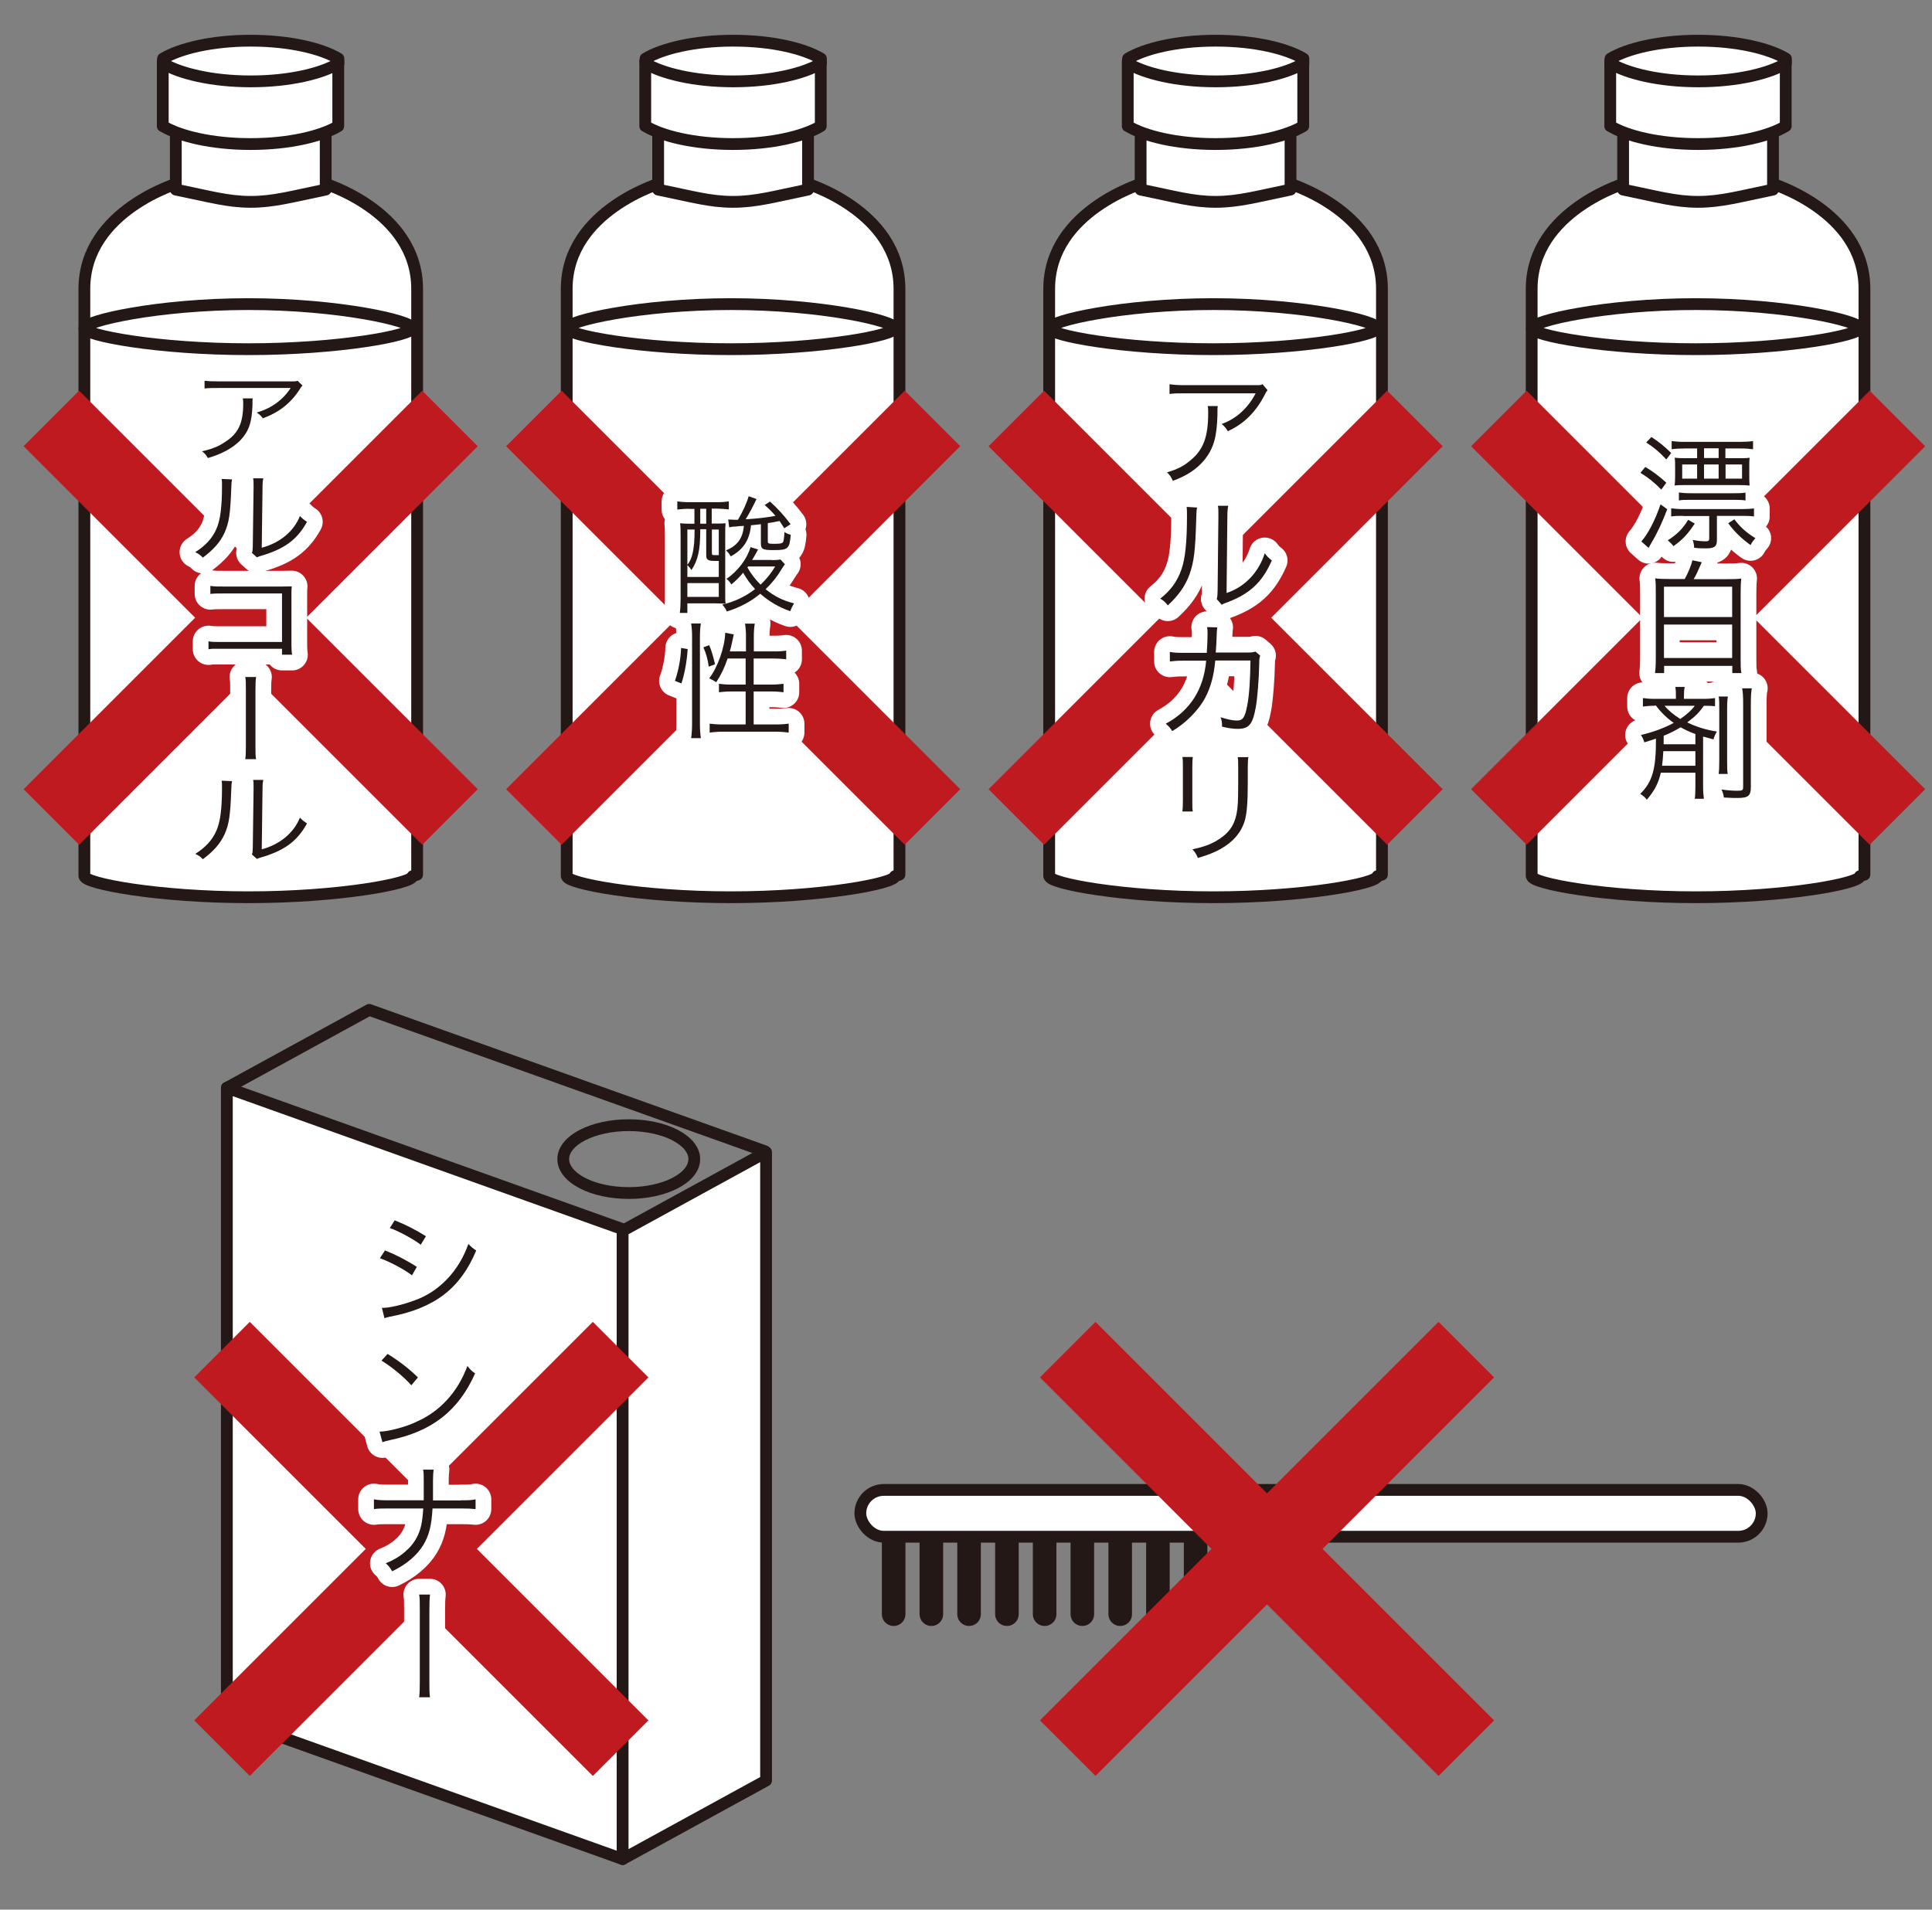 <?xml version="1.0" encoding="UTF-8"?><svg id="_レイヤー_2" xmlns="http://www.w3.org/2000/svg" viewBox="0 0 122.97 121.57"><rect x="0" y="0" width="122.97" height="121.57" fill="#808080" stroke="none"/><defs><style>.cls-1{fill:#231815;}.cls-2{stroke-width:1.5px;}.cls-2,.cls-3,.cls-4{fill:#fff;}.cls-2,.cls-3,.cls-4,.cls-5{stroke-linecap:round;stroke-linejoin:round;}.cls-2,.cls-4,.cls-5{stroke:#231815;}.cls-6,.cls-7,.cls-5{fill:none;}.cls-7{stroke:#be1a20;stroke-miterlimit:10;stroke-width:5px;}.cls-3{stroke:#fff;stroke-width:2px;}.cls-4,.cls-5{stroke-width:.75px;}</style></defs><g id="_レイヤー_1-2"><path class="cls-4" d="M5.38,55.78c0,.46,4.67,1.34,10.44,1.34s10.44-.88,10.44-1.34l.29-.1s0-32.28,0-37.29-6.08-6.77-6.08-6.77h-4.44s-.14,0-.14,0h-4.44s-6.08,1.76-6.08,6.77v37.38Z"/><path class="cls-4" d="M11.19,7.7v4.37c2.11.43,3.3.78,4.77.78s2.67-.35,4.77-.78v-4.62l-9.55.26Z"/><path class="cls-4" d="M10.37,8.03c1.05.63,3.08,1.14,5.58,1.14s4.53-.51,5.58-1.14V3.88h-11.17v4.15Z"/><path class="cls-4" d="M21.54,3.73c-1.05-.63-3.08-1.14-5.58-1.14s-4.53.51-5.58,1.14v.31c1.05.63,3.08,1.14,5.58,1.14s4.53-.51,5.58-1.14v-.31Z"/><path class="cls-4" d="M26.25,20.89c0,.46-4.67,1.34-10.44,1.34s-10.44-.88-10.44-1.34,4.67-1.53,10.44-1.53,10.44,1.07,10.44,1.53Z"/><polygon class="cls-4" points="39.63 118.35 14.44 109.35 14.44 69.25 39.63 78.25 39.63 118.35"/><polygon class="cls-4" points="48.76 113.35 39.63 118.35 39.63 78.35 48.76 73.35 48.76 113.35"/><polyline class="cls-5" points="48.69 73.29 23.5 64.29 14.44 69.25"/><ellipse class="cls-5" cx="40.02" cy="73.79" rx="4.17" ry="2.16"/><line class="cls-2" x1="56.88" y1="97.34" x2="56.88" y2="102.76"/><line class="cls-2" x1="59.28" y1="97.34" x2="59.28" y2="102.76"/><line class="cls-2" x1="61.68" y1="97.34" x2="61.68" y2="102.76"/><line class="cls-2" x1="64.09" y1="97.34" x2="64.09" y2="102.76"/><line class="cls-2" x1="66.49" y1="97.34" x2="66.49" y2="102.76"/><line class="cls-2" x1="68.89" y1="97.34" x2="68.89" y2="102.76"/><line class="cls-2" x1="71.3" y1="97.34" x2="71.3" y2="102.76"/><line class="cls-2" x1="73.7" y1="97.34" x2="73.7" y2="102.76"/><line class="cls-2" x1="76.1" y1="97.34" x2="76.1" y2="102.76"/><line class="cls-7" x1="14.13" y1="85.92" x2="39.5" y2="111.29"/><line class="cls-7" x1="14.13" y1="111.29" x2="39.5" y2="85.92"/><path class="cls-3" d="M24.5,79.6c.7.28,1.4.64,2.03,1.05l-.31.54c-.47-.37-1.39-.86-2.04-1.09l.32-.49ZM24.3,83.26c.43.02,1.37-.2,2.15-.5,1.54-.56,2.78-1.89,3.36-3.57.19.2.29.28.5.42-1.01,2.42-2.65,3.68-5.53,4.22-.18.04-.19.04-.31.09l-.16-.66ZM25.13,77.69c.73.29,1.36.62,1.98,1.01l-.33.54c-.45-.35-1.51-.92-1.97-1.06l.31-.49Z"/><path class="cls-3" d="M24.16,91.14c.52,0,1.68-.3,2.33-.62,1.51-.66,2.64-1.89,3.26-3.56.18.23.28.33.49.47-1.06,2.38-2.73,3.69-5.42,4.25-.22.05-.28.06-.48.13l-.18-.67ZM24.67,86.19c.8.5,1.42.99,1.93,1.5l-.42.5c-.47-.54-1.32-1.23-1.9-1.57l.39-.43Z"/><path class="cls-3" d="M29.33,95.51c.46,0,.66,0,.94-.06v.62c-.27-.03-.5-.04-.93-.04h-1.81c-.06,1.09-.22,1.72-.59,2.33-.41.67-1.1,1.25-1.98,1.67-.13-.23-.22-.35-.41-.51.87-.33,1.62-.95,1.98-1.65.26-.5.35-.94.41-1.84h-2.21c-.42,0-.66,0-.93.04v-.62c.28.05.47.06.94.06h2.23c0-.4,0-.56,0-.7v-.59c0-.31,0-.5-.04-.66h.67c-.03.22-.03.25-.04.68v.58s0,.7,0,.7h1.78Z"/><path class="cls-3" d="M27.37,101.52c-.03.25-.04.48-.04.99v4.55c0,.51,0,.75.04.99h-.69c.03-.23.04-.54.04-1.01v-4.53c0-.54,0-.76-.04-1h.69Z"/><path class="cls-4" d="M97.5,55.78c0,.46,4.67,1.34,10.44,1.34s10.44-.88,10.44-1.34l.29-.1s0-32.28,0-37.29-6.08-6.77-6.08-6.77h-4.44s-.14,0-.14,0h-4.44s-6.08,1.76-6.08,6.77v37.38Z"/><path class="cls-4" d="M103.31,7.7v4.37c2.11.43,3.3.78,4.77.78s2.67-.35,4.77-.78v-4.62l-9.55.26Z"/><path class="cls-4" d="M102.5,8.03c1.05.63,3.08,1.14,5.58,1.14s4.53-.51,5.58-1.14V3.88h-11.17v4.15Z"/><path class="cls-4" d="M113.67,3.73c-1.05-.63-3.08-1.14-5.58-1.14s-4.53.51-5.58,1.14v.31c1.05.63,3.08,1.14,5.58,1.14s4.53-.51,5.58-1.14v-.31Z"/><path class="cls-4" d="M118.38,20.89c0,.46-4.67,1.34-10.44,1.34s-10.44-.88-10.44-1.34,4.67-1.53,10.44-1.53,10.44,1.07,10.44,1.53Z"/><line class="cls-7" x1="95.4" y1="26.64" x2="120.77" y2="52.01"/><line class="cls-7" x1="95.4" y1="52.01" x2="120.77" y2="26.64"/><path class="cls-3" d="M104.73,29.73c.47.28.92.62,1.33,1l-.32.44c-.42-.44-.85-.78-1.33-1.07l.31-.37ZM106.12,32.41c-.3.8-.62,1.5-1.02,2.17-.08.14-.1.18-.17.3l-.46-.41c.43-.49.88-1.35,1.22-2.36l.42.3ZM105.11,27.82c.44.28.85.61,1.26,1.02l-.31.41c-.42-.46-.82-.79-1.28-1.08l.33-.35ZM107.87,33.33c-.44.67-.78,1.03-1.36,1.44-.09-.13-.2-.24-.36-.37.6-.38.99-.78,1.3-1.31l.42.24ZM107.15,32.84c-.35,0-.58,0-.78.04v-.52c.22.03.48.05.79.05h3.72c.3,0,.53-.02.76-.04v.51c-.21-.03-.41-.04-.75-.04h-1.61v1.54c0,.41-.15.53-.69.53-.26,0-.49,0-.76-.04,0-.18-.04-.34-.09-.5.29.06.53.09.8.09.2,0,.25-.03.25-.18v-1.43h-1.64ZM110.63,29.17c.33,0,.54,0,.73-.03-.02.17-.02.32-.02.56v.57c0,.26,0,.41.02.64-.19-.02-.38-.03-.74-.03h-3.29c-.35,0-.54,0-.74.03.02-.19.03-.35.03-.6v-.6c0-.24,0-.39-.03-.57.18.02.39.03.72.03h.71v-.62h-.8c-.3,0-.64.02-.82.05v-.52c.24.03.49.05.82.05h3.53c.33,0,.63-.02.83-.05v.52c-.22-.03-.46-.05-.8-.05h-.96v.62h.8ZM106.86,31.35c.2.03.42.05.77.05h2.7c.33,0,.53,0,.77-.04v.5c-.19-.03-.35-.04-.74-.04h-2.74c-.39,0-.56,0-.76.04v-.51ZM107.07,29.57v.9h.95v-.9h-.95ZM109.39,28.54h-.93v.62h.93v-.62ZM108.46,30.47h.93v-.9h-.93v.9ZM109.83,30.47h1.05v-.9h-1.05v.9ZM110.39,33.06c.38.5.76.85,1.34,1.2-.14.16-.22.26-.31.44-.58-.42-1.02-.84-1.42-1.39l.39-.25Z"/><path class="cls-3" d="M107.23,36.86c.21-.36.42-.88.49-1.19l.59.12s-.02.05-.02.06l-.04.09c-.21.48-.27.62-.45.93h2.09c.42,0,.66,0,.94-.04-.03.28-.04.52-.04.99v4.08c0,.5,0,.72.05.95h-.58v-.46h-4.34v.46h-.58c.03-.24.05-.49.05-.97v-4.07c0-.45,0-.74-.04-.99.27.03.51.04.92.04h.98ZM105.91,39.28h4.34v-1.93h-4.34v1.93ZM105.91,41.89h4.34v-2.13h-4.34v2.13Z"/><path class="cls-3" d="M105.3,44.93c-.28,0-.48.02-.73.05v-.54c.22.03.43.05.74.05h1.36v-.1c0-.32,0-.47-.04-.66h.6c-.04.18-.05.33-.05.66v.1h1.24c.32,0,.54-.02.74-.05v.52c-.15-.02-.34-.03-.71-.03-.28.41-.55.68-1.06,1.06.62.3,1.23.48,1.89.58-.1.16-.16.3-.22.5-.36-.1-.49-.13-.66-.18v3.16c0,.35.02.57.05.8h-.58c.03-.22.04-.41.04-.8v-.86h-2.2c-.15.66-.39,1.13-.89,1.72-.14-.18-.22-.24-.42-.37.78-.77,1.01-1.6,1-3.52-.15.06-.3.1-.74.24-.06-.19-.11-.32-.22-.47.74-.17,1.49-.44,2.09-.77-.42-.29-.82-.68-1.13-1.1h-.1ZM105.87,47.82c-.02.38-.05.66-.08.93h2.12v-.93h-2.04ZM107.91,46.73c-.38-.14-.66-.27-.94-.43-.31.19-.67.38-1.08.54v.54s2.02,0,2.02,0v-.65ZM105.95,44.93c.21.27.58.58,1,.84.43-.3.74-.58.92-.84h-1.92ZM109.98,44.34c-.04.21-.05.4-.05.84v3.19c0,.53,0,.69.04.9h-.58c.03-.22.04-.39.04-.9v-3.19c0-.47,0-.65-.04-.84h.58ZM111.5,43.82c-.04.22-.06.5-.06.97v5.31c0,.57-.17.7-.86.7-.22,0-.38,0-.86-.03-.02-.18-.06-.33-.15-.51.41.06.74.08,1,.08.33,0,.38-.03.38-.24v-5.32c0-.43-.02-.72-.06-.96h.62Z"/><line class="cls-7" x1="3.27" y1="26.64" x2="28.64" y2="52.01"/><line class="cls-7" x1="3.27" y1="52.01" x2="28.64" y2="26.64"/><path class="cls-3" d="M16.09,25.35c-.02.1-.02.12-.02.21v.11s0,.13,0,.13c-.04,1.12-.24,1.67-.79,2.25-.5.49-1.14.84-2.05,1.11-.11-.2-.18-.28-.37-.43.65-.15,1.05-.31,1.46-.59.85-.54,1.16-1.2,1.16-2.44,0-.17,0-.22-.03-.34h.65ZM19.25,24.55c-.08.08-.1.1-.19.26-.56.86-1.31,1.45-2.33,1.82-.11-.15-.19-.23-.39-.37.91-.25,1.67-.8,2.16-1.56h-4.54c-.4,0-.66,0-.94.03v-.49c.27.03.5.04.95.04h4.63c.19,0,.22,0,.34-.04l.32.31Z"/><path class="cls-3" d="M14.77,30.52c-.03.15-.04.18-.05.55-.06,1.66-.14,2.2-.43,2.85-.28.6-.69,1.06-1.38,1.58-.15-.16-.25-.23-.48-.35.66-.42,1.08-.88,1.34-1.47.25-.56.36-1.39.36-2.74,0-.24,0-.31-.02-.45l.66.03ZM16.76,30.45c-.03.14-.05.25-.05.56l-.05,3.86c1.16-.31,2.05-1.05,2.43-2.02.16.17.24.23.45.37-.63,1.15-1.46,1.75-3.01,2.19-.1.03-.11.04-.18.07l-.32-.29c.05-.1.05-.14.06-.43l.05-3.74v-.15c0-.22,0-.29-.03-.42h.66Z"/><path class="cls-3" d="M14.13,41.3h-.37c-.27,0-.3,0-.49.03v-.5c.26.04.38.04.87.04h3.81v-3.09h-3.64c-.48,0-.65,0-.92.03v-.51c.28.04.4.04.92.04h3.61q.37,0,.65-.01c-.02.16-.02.27-.02.5v3.27c0,.24.02.47.04.58h-.64v-.38h-3.82Z"/><path class="cls-3" d="M16.3,43.11c-.03.2-.04.38-.04.79v3.64c0,.41,0,.6.04.79h-.69c.03-.19.04-.43.04-.81v-3.62c0-.43,0-.61-.04-.8h.69Z"/><path class="cls-3" d="M14.77,49.72c-.03.15-.04.18-.05.55-.06,1.66-.14,2.2-.43,2.85-.28.6-.69,1.06-1.38,1.58-.15-.16-.25-.23-.48-.34.66-.42,1.08-.88,1.34-1.47.25-.56.36-1.39.36-2.74,0-.24,0-.31-.02-.45l.66.03ZM16.76,49.65c-.03.14-.05.25-.05.56l-.05,3.86c1.16-.31,2.05-1.06,2.43-2.02.16.17.24.23.45.37-.63,1.15-1.46,1.75-3.01,2.19-.1.03-.11.04-.18.07l-.32-.29c.05-.1.05-.14.06-.43l.05-3.74v-.15c0-.22,0-.29-.03-.42h.66Z"/><path class="cls-4" d="M36.08,55.78c0,.46,4.67,1.34,10.44,1.34s10.44-.88,10.44-1.34l.29-.1s0-32.28,0-37.29-6.08-6.77-6.08-6.77h-4.44s-.14,0-.14,0h-4.44s-6.08,1.76-6.08,6.77v37.38Z"/><path class="cls-4" d="M41.89,7.7v4.37c2.11.43,3.3.78,4.77.78s2.67-.35,4.77-.78v-4.62l-9.55.26Z"/><path class="cls-4" d="M41.08,8.03c1.05.63,3.08,1.14,5.58,1.14s4.53-.51,5.58-1.14V3.88h-11.17v4.15Z"/><path class="cls-4" d="M52.25,3.73c-1.05-.63-3.08-1.14-5.58-1.14s-4.53.51-5.58,1.14v.31c1.05.63,3.08,1.14,5.58,1.14s4.53-.51,5.58-1.14v-.31Z"/><path class="cls-4" d="M56.96,20.89c0,.46-4.67,1.34-10.44,1.34s-10.44-.88-10.44-1.34,4.67-1.53,10.44-1.53,10.44,1.07,10.44,1.53Z"/><line class="cls-7" x1="33.98" y1="26.64" x2="59.35" y2="52.01"/><line class="cls-7" x1="33.98" y1="52.01" x2="59.35" y2="26.64"/><path class="cls-3" d="M43.89,32.39c-.3,0-.54.02-.78.05v-.52c.22.03.45.05.78.05h1.76c.32,0,.52-.02.74-.05v.51c-.18-.02-.57-.05-.74-.05h-.35v.95h.26c.29,0,.46,0,.62-.02-.02.23-.02.37-.02.84v3.56c0,.36,0,.58.02.65v.07c-.12,0-.46-.02-.66-.02h-1.77v.61h-.48c.03-.22.05-.56.05-.91v-3.94c0-.34,0-.6-.03-.86.18.02.33.03.63.03h.28v-.94h-.31ZM43.75,36.73h2v-1.02c-.14,0-.19,0-.24,0-.26,0-.39-.02-.47-.09-.07-.06-.09-.12-.09-.35v-1.58h-.38v.09c0,1.24-.15,1.9-.56,2.51-.06-.1-.2-.27-.26-.31v.74ZM43.75,35.95c.31-.34.46-1.02.46-2.16v-.08h-.46v2.24ZM43.75,38h2v-.88h-2v.88ZM44.57,33.34h.38v-.95h-.38v.95ZM45.31,35.17c0,.15.02.17.16.17h.28v-1.63h-.44v1.46ZM49.14,35.66c.22,0,.42-.02.54-.04l.28.3c-.07.1-.11.14-.21.31-.27.46-.62.9-1.02,1.28.54.44,1.11.73,1.81.9-.1.17-.18.33-.24.5-.72-.25-1.33-.61-1.91-1.11-.61.5-1.27.86-2.13,1.13-.06-.16-.14-.28-.29-.44.78-.18,1.49-.52,2.09-.99-.3-.32-.52-.62-.76-1.04-.25.3-.41.46-.75.75-.08-.14-.18-.26-.31-.36.74-.5,1.32-1.29,1.53-2.02l.48.15c-.17.32-.24.45-.38.67h1.26ZM48.44,33.37c-.2.02-.39.05-.64.07-.09.94-.49,1.55-1.29,1.98-.1-.17-.15-.24-.3-.38.73-.31,1.06-.76,1.14-1.56-.18,0-.35.02-.52.04-.17,0-.25.02-.42.05l-.06-.5c.13,0,.26.02.42.02h.2c.34-.58.58-1.12.68-1.5l.5.18c-.22.47-.46.92-.69,1.29.75-.05,1.31-.11,1.9-.22-.22-.25-.36-.4-.69-.69l.34-.22c.52.47.87.86,1.31,1.44l-.4.26c-.16-.24-.19-.3-.3-.46-.14.02-.27.05-.41.08-.1.02-.17.02-.34.05v1.16c0,.14.05.16.4.16s.5-.02.56-.1c.05-.06.08-.26.1-.65.15.1.26.14.4.17-.08.9-.16.98-1.09.98-.7,0-.81-.06-.81-.44v-1.21ZM47.62,36.06s-.02.03-.05.06c.22.39.5.77.84,1.1.38-.36.67-.72.93-1.16h-1.72Z"/><path class="cls-3" d="M42.96,43.34c.22-.63.37-1.4.39-2.09l.42.07c-.05.75-.19,1.58-.4,2.19l-.42-.17ZM43.99,46.99c.04-.27.06-.6.06-.92v-5.57c0-.3-.02-.54-.06-.81h.62c-.04.26-.06.5-.06.81v5.6c0,.34.02.62.06.89h-.62ZM45.11,42.44c-.06-.46-.16-.83-.34-1.23l.37-.14c.11.23.28.79.37,1.22l-.4.15ZM46.31,41.93c-.21.61-.39.98-.72,1.5-.16-.1-.18-.11-.45-.25.53-.66,1-2,1.02-2.9l.55.11s-.02.05-.02.06c0,0-.07.32-.1.46-.04.2-.08.37-.14.56h1.03v-.96c0-.29-.02-.55-.06-.81h.62c-.04.24-.06.51-.06.81v.96h1.24c.41,0,.64-.02.82-.05v.55c-.27-.03-.56-.05-.82-.05h-1.25v1.66h1.09c.36,0,.59-.02.81-.05v.54c-.23-.03-.46-.05-.82-.05h-1.08v2.1h1.36c.38,0,.64-.02.87-.05v.57c-.26-.04-.54-.06-.87-.06h-3.29c-.33,0-.61.02-.87.06v-.57c.23.03.5.05.87.05h1.42v-2.1h-.88c-.33,0-.6.02-.82.05v-.54c.21.03.44.05.78.05h.92v-1.66h-1.18Z"/><path class="cls-4" d="M66.79,55.78c0,.46,4.67,1.34,10.44,1.34s10.44-.88,10.44-1.34l.29-.1s0-32.28,0-37.29-6.08-6.77-6.08-6.77h-4.44s-.14,0-.14,0h-4.44s-6.08,1.76-6.08,6.77v37.38Z"/><path class="cls-4" d="M72.6,7.7v4.37c2.11.43,3.3.78,4.77.78s2.67-.35,4.77-.78v-4.62l-9.55.26Z"/><path class="cls-4" d="M71.79,8.03c1.05.63,3.08,1.14,5.58,1.14s4.53-.51,5.58-1.14V3.88h-11.17v4.15Z"/><path class="cls-4" d="M82.96,3.73c-1.05-.63-3.08-1.14-5.58-1.14s-4.53.51-5.58,1.14v.31c1.05.63,3.08,1.14,5.58,1.14s4.53-.51,5.58-1.14v-.31Z"/><path class="cls-4" d="M87.67,20.89c0,.46-4.67,1.34-10.44,1.34s-10.44-.88-10.44-1.34,4.67-1.53,10.44-1.53,10.44,1.07,10.44,1.53Z"/><line class="cls-7" x1="64.69" y1="26.64" x2="90.06" y2="52.01"/><line class="cls-7" x1="64.69" y1="52.01" x2="90.06" y2="26.64"/><path class="cls-3" d="M77.51,25.86c-.02.12-.02.14-.02.26v.14s0,.16,0,.16c-.04,1.4-.24,2.09-.79,2.81-.5.62-1.14,1.05-2.05,1.38-.11-.25-.18-.35-.37-.54.65-.19,1.05-.39,1.46-.74.85-.68,1.16-1.5,1.16-3.05,0-.22,0-.28-.03-.43h.65ZM80.67,24.85c-.08.1-.1.13-.19.32-.56,1.07-1.31,1.82-2.33,2.28-.11-.18-.19-.29-.39-.46.91-.32,1.67-1,2.16-1.95h-4.54c-.4,0-.66,0-.94.04v-.62c.27.04.5.06.95.06h4.63c.19,0,.22,0,.34-.06l.32.38Z"/><path class="cls-3" d="M76.19,32.31c-.03.19-.04.22-.05.69-.06,2.08-.14,2.75-.43,3.57-.28.75-.69,1.33-1.38,1.97-.15-.2-.25-.29-.48-.43.66-.52,1.08-1.09,1.34-1.84.25-.7.36-1.74.36-3.43,0-.3,0-.38-.02-.57l.66.04ZM78.17,32.22c-.03.18-.05.31-.05.7l-.05,4.83c1.16-.38,2.05-1.32,2.43-2.53.16.22.24.29.45.46-.63,1.44-1.46,2.18-3.01,2.73-.1.04-.11.05-.18.09l-.32-.37c.05-.13.05-.18.06-.54l.05-4.68v-.18c0-.28,0-.36-.03-.53h.66Z"/><path class="cls-3" d="M76.81,41.54c.03-.4.05-.84.05-1.2,0-.2,0-.26-.03-.42l.65.02c-.03.17-.03.24-.06,1.03-.02.28-.02.36-.04.57h2c.35,0,.37-.02.53-.06l.3.26c-.04.11-.06.2-.06.48-.02,1.04-.12,2.25-.22,2.8-.2,1.1-.43,1.38-1.16,1.38-.27,0-.56-.04-.99-.14v-.1c0-.18-.02-.3-.09-.5.44.14.77.21,1.03.21.39,0,.52-.19.67-.98.12-.63.19-1.65.2-2.84h-2.24c-.09.98-.29,1.7-.64,2.37-.41.78-1.27,1.65-2.1,2.12-.14-.22-.22-.3-.41-.47,1.54-.82,2.42-2.19,2.57-4.01h-1.46c-.46,0-.58.02-.85.05v-.61c.25.05.41.06.86.06h1.5Z"/><path class="cls-3" d="M75.92,48.19c-.02.19-.03.3-.03.66v2.15c0,.38,0,.47.03.66h-.66c.02-.2.03-.39.03-.67v-2.13c0-.35,0-.47-.03-.67h.66ZM79.46,48.19c-.03.18-.04.31-.04.7v.94c0,1.27-.06,1.98-.2,2.44-.23.75-.74,1.33-1.52,1.77-.39.22-.78.38-1.46.58-.08-.22-.14-.32-.34-.55.72-.16,1.1-.3,1.52-.54.74-.43,1.13-.94,1.28-1.69.09-.46.11-.82.11-2.04v-.9c0-.42,0-.53-.03-.7h.67Z"/><rect class="cls-4" x="54.76" y="94.85" width="57.37" height="2.98" rx="1.49" ry="1.49"/><line class="cls-7" x1="67.96" y1="85.92" x2="93.33" y2="111.29"/><line class="cls-7" x1="67.96" y1="111.29" x2="93.33" y2="85.92"/><rect class="cls-6" width="122.97" height="121.57"/><path class="cls-1" d="M24.5,79.6c.7.28,1.4.64,2.03,1.05l-.31.54c-.47-.37-1.39-.86-2.04-1.09l.32-.49ZM24.3,83.26c.43.02,1.37-.2,2.15-.5,1.54-.56,2.78-1.89,3.36-3.57.19.2.29.28.5.42-1.01,2.42-2.65,3.68-5.53,4.22-.18.04-.19.04-.31.09l-.16-.66ZM25.13,77.69c.73.29,1.36.62,1.98,1.01l-.33.54c-.45-.35-1.51-.92-1.97-1.06l.31-.49Z"/><path class="cls-1" d="M24.16,91.14c.52,0,1.68-.3,2.33-.62,1.51-.66,2.64-1.89,3.26-3.56.18.23.28.33.49.47-1.06,2.38-2.73,3.69-5.42,4.25-.22.05-.28.06-.48.13l-.18-.67ZM24.67,86.19c.8.5,1.42.99,1.93,1.5l-.42.5c-.47-.54-1.32-1.23-1.9-1.57l.39-.43Z"/><path class="cls-1" d="M29.33,95.51c.46,0,.66,0,.94-.06v.62c-.27-.03-.5-.04-.93-.04h-1.81c-.06,1.09-.22,1.72-.59,2.33-.41.67-1.1,1.25-1.98,1.67-.13-.23-.22-.35-.41-.51.87-.33,1.62-.95,1.98-1.65.26-.5.35-.94.41-1.84h-2.21c-.42,0-.66,0-.93.04v-.62c.28.05.47.06.94.06h2.23c0-.4,0-.56,0-.7v-.59c0-.31,0-.5-.04-.66h.67c-.03.22-.03.25-.04.68v.58s0,.7,0,.7h1.78Z"/><path class="cls-1" d="M27.37,101.52c-.03.25-.04.48-.04.99v4.55c0,.51,0,.75.04.99h-.69c.03-.23.04-.54.04-1.01v-4.53c0-.54,0-.76-.04-1h.69Z"/><path class="cls-1" d="M104.73,29.73c.47.28.92.62,1.33,1l-.32.44c-.42-.44-.85-.78-1.33-1.07l.31-.37ZM106.12,32.41c-.3.8-.62,1.5-1.02,2.17-.08.14-.1.18-.17.3l-.46-.41c.43-.49.88-1.35,1.22-2.36l.42.3ZM105.11,27.82c.44.28.85.61,1.26,1.02l-.31.41c-.42-.46-.82-.79-1.28-1.08l.33-.35ZM107.87,33.33c-.44.67-.78,1.03-1.36,1.44-.09-.13-.2-.24-.36-.37.6-.38.99-.78,1.3-1.31l.42.24ZM107.15,32.84c-.35,0-.58,0-.78.04v-.52c.22.03.48.05.79.05h3.72c.3,0,.53-.02.76-.04v.51c-.21-.03-.41-.04-.75-.04h-1.61v1.54c0,.41-.15.53-.69.53-.26,0-.49,0-.76-.04,0-.18-.04-.34-.09-.5.29.06.53.09.8.09.2,0,.25-.03.25-.18v-1.43h-1.64ZM110.63,29.17c.33,0,.54,0,.73-.03-.02.17-.02.32-.02.56v.57c0,.26,0,.41.02.64-.19-.02-.38-.03-.74-.03h-3.29c-.35,0-.54,0-.74.03.02-.19.03-.35.03-.6v-.6c0-.24,0-.39-.03-.57.18.02.39.03.72.03h.71v-.62h-.8c-.3,0-.64.02-.82.05v-.52c.24.03.49.05.82.05h3.53c.33,0,.63-.02.83-.05v.52c-.22-.03-.46-.05-.8-.05h-.96v.62h.8ZM106.86,31.35c.2.03.42.05.77.05h2.7c.33,0,.53,0,.77-.04v.5c-.19-.03-.35-.04-.74-.04h-2.74c-.39,0-.56,0-.76.04v-.51ZM107.07,29.57v.9h.95v-.9h-.95ZM109.39,28.54h-.93v.62h.93v-.62ZM108.46,30.47h.93v-.9h-.93v.9ZM109.83,30.47h1.05v-.9h-1.05v.9ZM110.39,33.06c.38.5.76.85,1.34,1.2-.14.16-.22.26-.31.44-.58-.42-1.02-.84-1.42-1.39l.39-.25Z"/><path class="cls-1" d="M107.23,36.86c.21-.36.42-.88.49-1.19l.59.12s-.02.05-.02.06l-.04.09c-.21.48-.27.62-.45.93h2.09c.42,0,.66,0,.94-.04-.03.28-.04.52-.04.99v4.08c0,.5,0,.72.05.95h-.58v-.46h-4.34v.46h-.58c.03-.24.05-.49.05-.97v-4.07c0-.45,0-.74-.04-.99.27.03.51.04.92.04h.98ZM105.91,39.28h4.34v-1.93h-4.34v1.93ZM105.91,41.89h4.34v-2.13h-4.34v2.13Z"/><path class="cls-1" d="M105.3,44.93c-.28,0-.48.02-.73.05v-.54c.22.03.43.05.74.05h1.36v-.1c0-.32,0-.47-.04-.66h.6c-.04.18-.05.33-.05.66v.1h1.24c.32,0,.54-.02.74-.05v.52c-.15-.02-.34-.03-.71-.03-.28.41-.55.68-1.06,1.06.62.3,1.23.48,1.89.58-.1.16-.16.3-.22.5-.36-.1-.49-.13-.66-.18v3.16c0,.35.02.57.05.8h-.58c.03-.22.04-.41.04-.8v-.86h-2.2c-.15.66-.39,1.13-.89,1.72-.14-.18-.22-.24-.42-.37.78-.77,1.01-1.6,1-3.52-.15.06-.3.1-.74.24-.06-.19-.11-.32-.22-.47.74-.17,1.49-.44,2.09-.77-.42-.29-.82-.68-1.13-1.1h-.1ZM105.87,47.82c-.02.38-.05.66-.08.93h2.12v-.93h-2.04ZM107.91,46.73c-.38-.14-.66-.27-.94-.43-.31.19-.67.38-1.08.54v.54s2.02,0,2.02,0v-.65ZM105.95,44.93c.21.27.58.58,1,.84.43-.3.74-.58.92-.84h-1.92ZM109.98,44.34c-.04.21-.05.4-.05.84v3.19c0,.53,0,.69.04.9h-.58c.03-.22.04-.39.04-.9v-3.19c0-.47,0-.65-.04-.84h.58ZM111.5,43.82c-.04.22-.06.5-.06.97v5.31c0,.57-.17.7-.86.7-.22,0-.38,0-.86-.03-.02-.18-.06-.33-.15-.51.41.06.74.08,1,.08.33,0,.38-.03.38-.24v-5.32c0-.43-.02-.72-.06-.96h.62Z"/><path class="cls-1" d="M16.09,25.35c-.02.1-.02.12-.02.21v.11s0,.13,0,.13c-.04,1.12-.24,1.67-.79,2.25-.5.49-1.14.84-2.05,1.11-.11-.2-.18-.28-.37-.43.65-.15,1.05-.31,1.46-.59.85-.54,1.16-1.2,1.16-2.44,0-.17,0-.22-.03-.34h.65ZM19.25,24.55c-.08.08-.1.1-.19.26-.56.86-1.31,1.45-2.33,1.82-.11-.15-.19-.23-.39-.37.91-.25,1.67-.8,2.16-1.56h-4.54c-.4,0-.66,0-.94.03v-.49c.27.03.5.04.95.04h4.63c.19,0,.22,0,.34-.04l.32.31Z"/><path class="cls-1" d="M14.77,30.52c-.03.15-.04.18-.05.55-.06,1.66-.14,2.2-.43,2.85-.28.6-.69,1.06-1.38,1.58-.15-.16-.25-.23-.48-.35.66-.42,1.08-.88,1.34-1.47.25-.56.36-1.39.36-2.74,0-.24,0-.31-.02-.45l.66.03ZM16.76,30.45c-.03.14-.05.25-.05.56l-.05,3.86c1.16-.31,2.05-1.05,2.43-2.02.16.17.24.23.45.37-.63,1.15-1.46,1.75-3.01,2.19-.1.03-.11.04-.18.07l-.32-.29c.05-.1.05-.14.06-.43l.05-3.74v-.15c0-.22,0-.29-.03-.42h.66Z"/><path class="cls-1" d="M14.13,41.3h-.37c-.27,0-.3,0-.49.03v-.5c.26.04.38.04.87.04h3.81v-3.09h-3.64c-.48,0-.65,0-.92.03v-.51c.28.04.4.04.92.04h3.61q.37,0,.65-.01c-.02.16-.02.27-.02.5v3.27c0,.24.02.47.04.58h-.64v-.38h-3.82Z"/><path class="cls-1" d="M16.3,43.11c-.03.2-.04.38-.04.79v3.64c0,.41,0,.6.04.79h-.69c.03-.19.04-.43.04-.81v-3.62c0-.43,0-.61-.04-.8h.69Z"/><path class="cls-1" d="M14.77,49.72c-.03.15-.04.18-.05.55-.06,1.66-.14,2.2-.43,2.85-.28.6-.69,1.06-1.38,1.58-.15-.16-.25-.23-.48-.34.66-.42,1.08-.88,1.34-1.47.25-.56.36-1.39.36-2.74,0-.24,0-.31-.02-.45l.66.03ZM16.76,49.65c-.03.14-.05.25-.05.56l-.05,3.86c1.16-.31,2.05-1.06,2.43-2.02.16.17.24.23.45.37-.63,1.15-1.46,1.75-3.01,2.19-.1.03-.11.04-.18.07l-.32-.29c.05-.1.05-.14.06-.43l.05-3.74v-.15c0-.22,0-.29-.03-.42h.66Z"/><path class="cls-1" d="M43.89,32.39c-.3,0-.54.02-.78.05v-.52c.22.03.45.05.78.05h1.76c.32,0,.52-.02.74-.05v.51c-.18-.02-.57-.05-.74-.05h-.35v.95h.26c.29,0,.46,0,.62-.02-.02.23-.02.37-.02.84v3.56c0,.36,0,.58.02.65v.07c-.12,0-.46-.02-.66-.02h-1.77v.61h-.48c.03-.22.05-.56.05-.91v-3.94c0-.34,0-.6-.03-.86.18.02.33.03.63.03h.28v-.94h-.31ZM43.75,36.73h2v-1.02c-.14,0-.19,0-.24,0-.26,0-.39-.02-.47-.09-.07-.06-.09-.12-.09-.35v-1.58h-.38v.09c0,1.24-.15,1.9-.56,2.51-.06-.1-.2-.27-.26-.31v.74ZM43.75,35.95c.31-.34.46-1.02.46-2.16v-.08h-.46v2.24ZM43.75,38h2v-.88h-2v.88ZM44.57,33.34h.38v-.95h-.38v.95ZM45.31,35.17c0,.15.02.17.16.17h.28v-1.63h-.44v1.46ZM49.14,35.66c.22,0,.42-.02.54-.04l.28.3c-.07.1-.11.14-.21.31-.27.46-.62.9-1.02,1.28.54.44,1.11.73,1.81.9-.1.17-.18.33-.24.5-.72-.25-1.33-.61-1.91-1.11-.61.5-1.27.86-2.13,1.13-.06-.16-.14-.28-.29-.44.78-.18,1.49-.52,2.09-.99-.3-.32-.52-.62-.76-1.04-.25.3-.41.46-.75.75-.08-.14-.18-.26-.31-.36.74-.5,1.32-1.29,1.53-2.02l.48.15c-.17.32-.24.45-.38.67h1.26ZM48.44,33.37c-.2.02-.39.05-.64.07-.09.94-.49,1.55-1.29,1.98-.1-.17-.15-.24-.3-.38.73-.31,1.06-.76,1.14-1.56-.18,0-.35.02-.52.04-.17,0-.25.02-.42.05l-.06-.5c.13,0,.26.02.42.02h.2c.34-.58.58-1.12.68-1.5l.5.18c-.22.47-.46.92-.69,1.29.75-.05,1.31-.11,1.9-.22-.22-.25-.36-.4-.69-.69l.34-.22c.52.47.87.86,1.31,1.44l-.4.26c-.16-.24-.19-.3-.3-.46-.14.02-.27.05-.41.08-.1.02-.17.02-.34.05v1.16c0,.14.05.16.4.16s.5-.02.56-.1c.05-.06.08-.26.1-.65.15.1.26.14.4.17-.08.9-.16.98-1.09.98-.7,0-.81-.06-.81-.44v-1.21ZM47.62,36.06s-.02.03-.05.06c.22.39.5.77.84,1.1.38-.36.67-.72.93-1.16h-1.72Z"/><path class="cls-1" d="M42.96,43.34c.22-.63.37-1.4.39-2.09l.42.07c-.05.75-.19,1.58-.4,2.19l-.42-.17ZM43.99,46.99c.04-.27.06-.6.06-.92v-5.57c0-.3-.02-.54-.06-.81h.62c-.04.26-.06.5-.06.81v5.6c0,.34.02.62.06.89h-.62ZM45.11,42.44c-.06-.46-.16-.83-.34-1.23l.37-.14c.11.23.28.79.37,1.22l-.4.15ZM46.31,41.93c-.21.61-.39.98-.72,1.5-.16-.1-.18-.11-.45-.25.53-.66,1-2,1.02-2.9l.55.11s-.02.05-.02.06c0,0-.07.32-.1.46-.04.2-.08.37-.14.56h1.03v-.96c0-.29-.02-.55-.06-.81h.62c-.04.24-.06.51-.06.81v.96h1.24c.41,0,.64-.02.82-.05v.55c-.27-.03-.56-.05-.82-.05h-1.25v1.66h1.09c.36,0,.59-.02.81-.05v.54c-.23-.03-.46-.05-.82-.05h-1.08v2.1h1.36c.38,0,.64-.02.87-.05v.57c-.26-.04-.54-.06-.87-.06h-3.29c-.33,0-.61.02-.87.06v-.57c.23.03.5.05.87.05h1.42v-2.1h-.88c-.33,0-.6.02-.82.05v-.54c.21.03.44.05.78.05h.92v-1.66h-1.18Z"/><path class="cls-1" d="M77.51,25.86c-.02.12-.02.14-.02.26v.14s0,.16,0,.16c-.04,1.4-.24,2.09-.79,2.81-.5.62-1.14,1.05-2.05,1.38-.11-.25-.18-.35-.37-.54.65-.19,1.05-.39,1.46-.74.85-.68,1.16-1.5,1.16-3.05,0-.22,0-.28-.03-.43h.65ZM80.67,24.85c-.08.1-.1.13-.19.32-.56,1.07-1.31,1.82-2.33,2.28-.11-.18-.19-.29-.39-.46.91-.32,1.67-1,2.16-1.95h-4.54c-.4,0-.66,0-.94.04v-.62c.27.04.5.06.95.06h4.63c.19,0,.22,0,.34-.06l.32.38Z"/><path class="cls-1" d="M76.19,32.31c-.03.19-.04.22-.05.69-.06,2.08-.14,2.75-.43,3.57-.28.75-.69,1.33-1.38,1.97-.15-.2-.25-.29-.48-.43.66-.52,1.08-1.09,1.34-1.84.25-.7.36-1.74.36-3.43,0-.3,0-.38-.02-.57l.66.04ZM78.17,32.22c-.03.18-.05.31-.05.7l-.05,4.83c1.16-.38,2.05-1.32,2.43-2.53.16.22.24.29.45.46-.63,1.44-1.46,2.18-3.01,2.73-.1.04-.11.05-.18.09l-.32-.37c.05-.13.05-.18.06-.54l.05-4.68v-.18c0-.28,0-.36-.03-.53h.66Z"/><path class="cls-1" d="M76.81,41.54c.03-.4.05-.84.05-1.2,0-.2,0-.26-.03-.42l.65.02c-.03.17-.03.24-.06,1.03-.02.28-.02.36-.04.57h2c.35,0,.37-.02.53-.06l.3.26c-.04.11-.06.2-.06.48-.02,1.04-.12,2.25-.22,2.8-.2,1.1-.43,1.38-1.16,1.38-.27,0-.56-.04-.99-.14v-.1c0-.18-.02-.3-.09-.5.44.14.77.21,1.03.21.39,0,.52-.19.67-.98.12-.63.19-1.65.2-2.84h-2.24c-.09.98-.29,1.7-.64,2.37-.41.78-1.27,1.65-2.1,2.12-.14-.22-.22-.3-.41-.47,1.54-.82,2.42-2.19,2.57-4.01h-1.46c-.46,0-.58.02-.85.05v-.61c.25.05.41.06.86.06h1.5Z"/><path class="cls-1" d="M75.92,48.19c-.02.19-.03.3-.03.66v2.15c0,.38,0,.47.03.66h-.66c.02-.2.03-.39.03-.67v-2.13c0-.35,0-.47-.03-.67h.66ZM79.46,48.19c-.03.18-.04.31-.04.7v.94c0,1.27-.06,1.98-.2,2.44-.23.75-.74,1.33-1.52,1.77-.39.22-.78.38-1.46.58-.08-.22-.14-.32-.34-.55.72-.16,1.1-.3,1.52-.54.74-.43,1.13-.94,1.28-1.69.09-.46.11-.82.11-2.04v-.9c0-.42,0-.53-.03-.7h.67Z"/></g></svg>